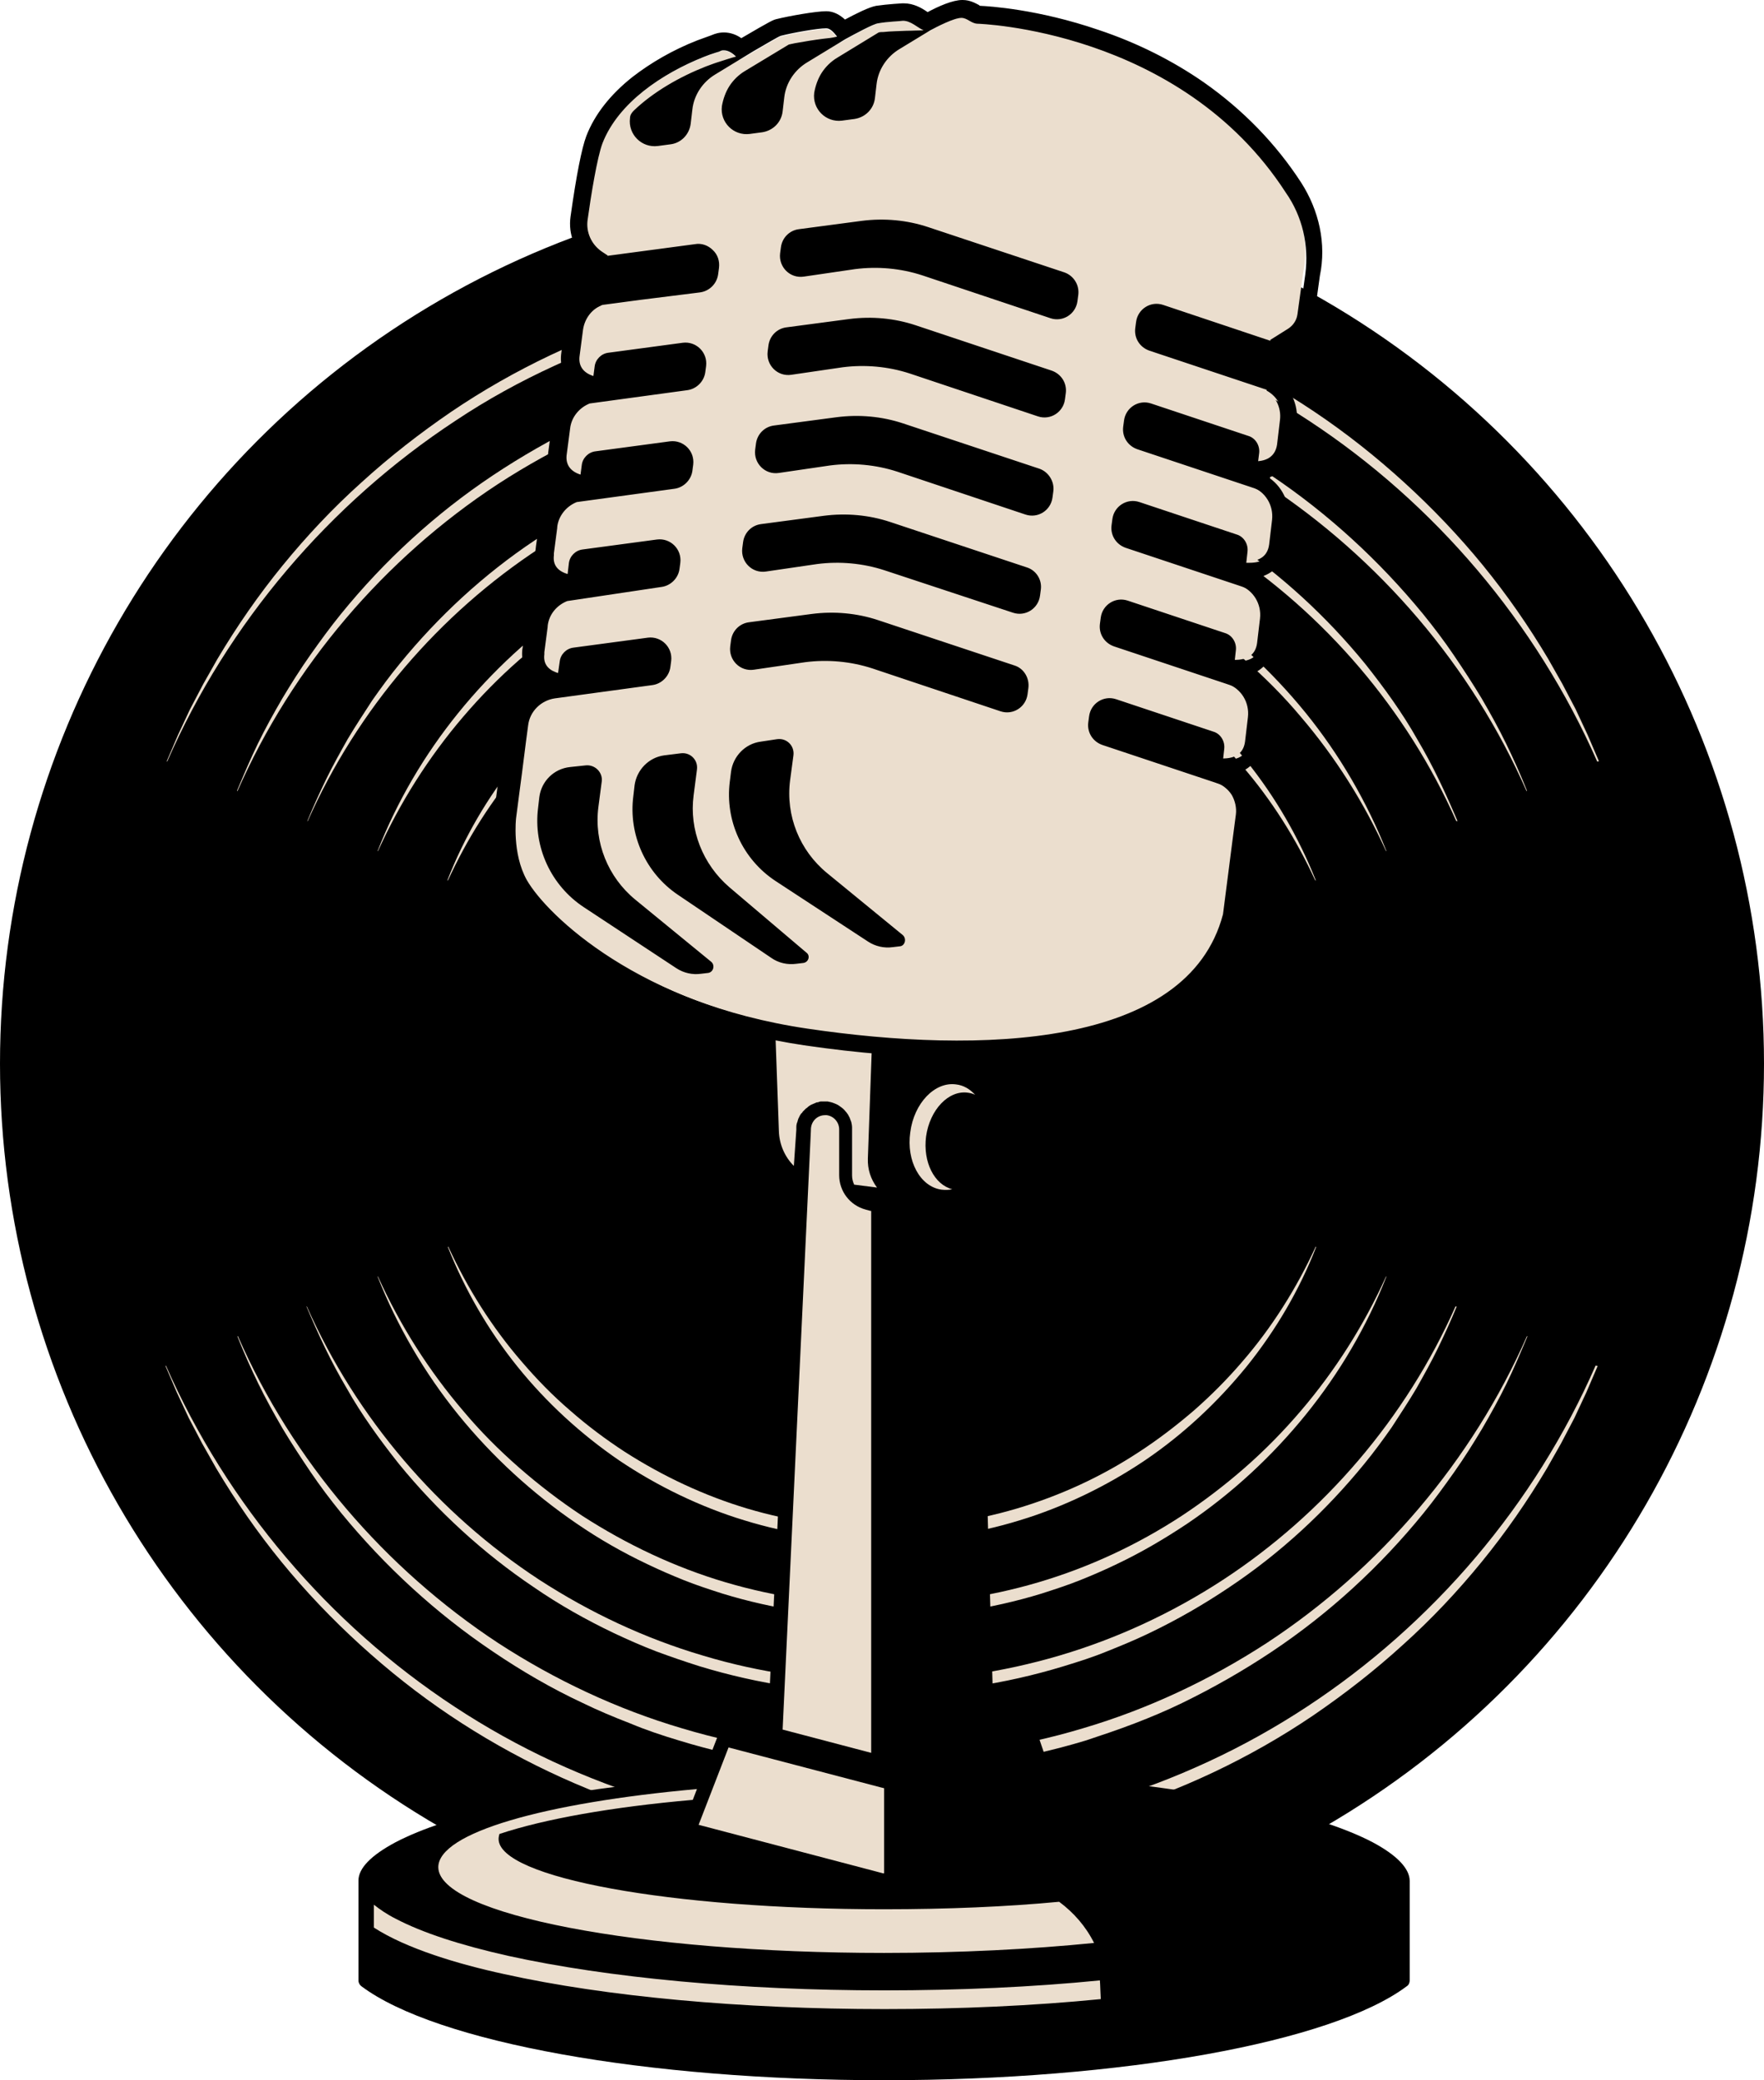 <?xml version="1.0" encoding="UTF-8" standalone="no"?><svg xmlns="http://www.w3.org/2000/svg" xmlns:xlink="http://www.w3.org/1999/xlink" fill="#000000" height="500.1" preserveAspectRatio="xMidYMid meet" version="1" viewBox="37.9 -0.1 424.2 500.1" width="424.2" zoomAndPan="magnify"><g><g><g><g id="change1_1"><circle cx="250" cy="255.6" r="212.1"/></g><g fill="#ebdece" id="change2_4"><path d="M422.1,328.3l-2.7,6.3l-2.9,6.2l-3.2,6.1l-3.4,6c-4.7,7.9-9.9,15.4-15.7,22.5 c-5.8,7.1-12.1,13.8-18.9,19.9c-6.8,6.2-14,11.8-21.6,17c-15.2,10.3-32,18.2-49.5,23.5c-17.6,5.3-35.9,8-54.3,8.1 c-18.4,0-36.7-2.7-54.3-8.1c-17.6-5.4-34.3-13.3-49.5-23.5c-7.6-5.1-14.8-10.8-21.6-17c-6.8-6.2-13.1-12.8-18.9-19.9 c-5.8-7.1-11-14.6-15.7-22.5l-3.4-6l-3.2-6.1l-2.9-6.2l-2.7-6.3l0.1-0.1c14.7,33.4,39.1,62.1,69.4,82c7.6,5,15.5,9.4,23.7,13.2 c8.2,3.8,16.7,7,25.3,9.6c17.3,5.2,35.4,7.8,53.5,7.8c18.1,0,36.2-2.6,53.5-7.8c8.7-2.6,17.1-5.8,25.3-9.6 c8.2-3.8,16.1-8.2,23.7-13.2c30.3-19.9,54.8-48.6,69.4-82L422.1,328.3z"/><path d="M405.2,321.2c-1.6,3.8-3.2,7.6-5,11.3c-1.8,3.7-3.8,7.3-5.9,10.9c-2.1,3.5-4.3,7-6.7,10.4 c-2.4,3.4-4.8,6.7-7.4,9.9c-10.4,12.8-22.7,24.1-36.5,33.3c-6.9,4.6-14.1,8.7-21.5,12.3c-3.7,1.8-7.5,3.4-11.4,4.9 c-3.9,1.5-7.8,2.8-11.7,4.1c-15.8,4.8-32.4,7.2-49,7.3c-16.6,0-33.1-2.4-49-7.3c-4-1.2-7.9-2.5-11.7-4.1 c-3.9-1.5-7.7-3.1-11.4-4.9c-7.5-3.5-14.7-7.7-21.5-12.3c-13.7-9.2-26-20.5-36.5-33.3c-2.6-3.2-5.1-6.5-7.4-9.9 c-2.3-3.4-4.6-6.9-6.7-10.4c-2.1-3.6-4.1-7.2-5.9-10.9c-1.8-3.7-3.5-7.5-5-11.3l0.1-0.1c13.2,30.1,35.4,55.9,62.6,73.8 c13.7,8.9,28.6,15.9,44.2,20.5c15.6,4.7,31.9,7,48.2,7c16.3,0,32.6-2.3,48.2-7c15.6-4.6,30.5-11.6,44.2-20.5 c27.3-17.9,49.4-43.8,62.6-73.8L405.2,321.2z"/><path d="M388.2,314c-1.4,3.4-2.9,6.7-4.5,10c-1.6,3.3-3.4,6.5-5.2,9.7c-1.9,3.2-3.9,6.2-5.9,9.3 c-2.1,3-4.3,6-6.6,8.8c-9.3,11.4-20.2,21.5-32.5,29.7c-6.1,4.1-12.5,7.8-19.2,11c-3.3,1.6-6.7,3-10.2,4.4 c-3.4,1.4-6.9,2.5-10.5,3.6c-14.1,4.3-28.9,6.5-43.7,6.5c-14.8,0-29.6-2.2-43.7-6.5c-3.5-1.1-7-2.3-10.5-3.6 c-3.4-1.3-6.8-2.8-10.2-4.4c-6.7-3.2-13.1-6.8-19.2-11c-12.2-8.2-23.2-18.3-32.5-29.7c-2.3-2.9-4.5-5.8-6.6-8.8 c-2.1-3-4.1-6.1-5.9-9.3c-1.9-3.2-3.6-6.4-5.2-9.7c-1.6-3.3-3.1-6.7-4.5-10l0.1,0c11.9,26.8,31.6,49.8,55.9,65.7 c12.2,7.9,25.4,14.1,39.3,18.2c13.9,4.2,28.4,6.2,42.9,6.2c14.5,0,29-2.1,42.9-6.2c13.9-4.1,27.2-10.3,39.3-18.2 c24.3-15.9,44-38.9,55.9-65.7L388.2,314z"/><path d="M371.3,306.8c-4.7,12-11.3,23.2-19.4,33.2c-8.1,10-17.7,18.9-28.5,26.2c-5.4,3.6-11,6.9-16.9,9.7 c-2.9,1.4-5.9,2.7-8.9,3.9c-3,1.2-6.1,2.2-9.2,3.2c-12.4,3.8-25.4,5.7-38.4,5.7c-13,0-26-1.9-38.4-5.7c-3.1-1-6.2-2-9.2-3.2 c-3-1.2-6-2.5-8.9-3.9c-5.9-2.8-11.5-6-16.9-9.7c-10.7-7.3-20.3-16.1-28.5-26.2c-8.1-10-14.7-21.3-19.4-33.2l0.1,0 c5.3,11.7,12.2,22.6,20.5,32.3c4.1,4.9,8.6,9.4,13.4,13.6c4.8,4.2,9.9,8.1,15.2,11.6c10.7,6.9,22.3,12.4,34.5,16 c12.2,3.6,24.9,5.4,37.6,5.4c12.7,0,25.4-1.8,37.6-5.4c12.2-3.6,23.8-9,34.5-16c5.3-3.5,10.4-7.4,15.2-11.6 c4.8-4.2,9.3-8.8,13.4-13.6c8.3-9.7,15.2-20.6,20.5-32.3L371.3,306.8z"/><path d="M354.4,299.7c-4,10.3-9.7,20-16.7,28.7c-7,8.6-15.2,16.3-24.5,22.6c-4.6,3.1-9.5,5.9-14.5,8.3 c-5,2.4-10.3,4.5-15.6,6.1c-10.7,3.3-21.9,4.9-33.1,4.9c-11.2,0-22.4-1.6-33.1-4.9c-5.3-1.6-10.6-3.7-15.6-6.1 c-5-2.4-9.9-5.2-14.5-8.3c-9.2-6.3-17.5-13.9-24.5-22.6c-7-8.7-12.6-18.4-16.7-28.7l0.1-0.1c4.6,10,10.5,19.4,17.7,27.7 c3.6,4.2,7.4,8.1,11.6,11.7c4.1,3.6,8.5,6.9,13.1,9.9c9.2,5.9,19.2,10.6,29.6,13.7c10.5,3.1,21.4,4.7,32.3,4.6 c10.9,0,21.8-1.5,32.3-4.6c10.5-3.1,20.5-7.7,29.6-13.7c4.6-3,8.9-6.3,13.1-9.9c4.1-3.6,8-7.5,11.6-11.7 c7.2-8.3,13.1-17.7,17.7-27.7L354.4,299.7z"/></g><g fill="#ebdece" id="change2_2"><path d="M422,183c-14.7-33.4-39.1-62.1-69.4-82c-7.6-5-15.5-9.4-23.7-13.2c-8.2-3.8-16.7-7-25.3-9.6 c-17.3-5.2-35.4-7.8-53.5-7.8c-18.1,0-36.2,2.6-53.5,7.8c-8.7,2.6-17.1,5.8-25.3,9.6C163,91.6,155,96,147.5,101 c-30.3,19.9-54.8,48.6-69.4,82l-0.1-0.1l2.7-6.3l2.9-6.2l3.2-6.1l3.4-6c4.7-7.9,9.9-15.4,15.7-22.5c5.8-7.1,12.1-13.8,18.9-19.9 c6.8-6.2,14-11.8,21.6-17c15.2-10.3,32-18.2,49.5-23.5c17.6-5.3,35.9-8,54.3-8.1c18.4,0,36.7,2.7,54.3,8.1 c17.6,5.4,34.3,13.3,49.5,23.5c7.6,5.1,14.8,10.8,21.6,17c6.8,6.2,13.1,12.8,18.9,19.9c5.8,7.1,11,14.6,15.7,22.5l3.4,6l3.2,6.1 l2.9,6.2l2.7,6.3L422,183z"/><path d="M405,190.1c-13.2-30.1-35.4-55.9-62.6-73.8c-13.7-8.9-28.6-15.9-44.2-20.5c-15.6-4.7-31.9-7-48.2-7 c-16.3,0-32.6,2.3-48.2,7c-15.6,4.6-30.5,11.6-44.2,20.5c-27.3,17.9-49.4,43.8-62.6,73.8l-0.1-0.1c1.6-3.8,3.2-7.6,5-11.3 c1.8-3.7,3.8-7.3,5.9-10.9c2.1-3.5,4.3-7,6.7-10.4c2.4-3.4,4.8-6.7,7.4-9.9c10.4-12.8,22.7-24.1,36.5-33.3 c6.9-4.6,14.1-8.7,21.5-12.3c3.7-1.8,7.5-3.4,11.4-4.9c3.9-1.5,7.8-2.8,11.7-4.1c15.8-4.8,32.4-7.2,49-7.3 c16.6,0,33.1,2.4,49,7.3c4,1.2,7.9,2.5,11.7,4.1c3.9,1.5,7.7,3.1,11.4,4.9c7.5,3.5,14.7,7.7,21.5,12.3 c13.7,9.2,26,20.5,36.5,33.3c2.6,3.2,5.1,6.5,7.4,9.9c2.3,3.4,4.6,6.9,6.7,10.4c2.1,3.6,4.1,7.2,5.9,10.9 c1.8,3.7,3.5,7.5,5,11.3L405,190.1z"/><path d="M388.1,197.3c-11.9-26.8-31.6-49.8-55.9-65.7c-12.2-7.9-25.4-14.1-39.3-18.2 c-13.9-4.2-28.4-6.2-42.9-6.2c-14.5,0-29,2.1-42.9,6.2c-13.9,4.1-27.2,10.3-39.3,18.2c-24.3,15.9-44,38.9-55.9,65.7l-0.1,0 c1.4-3.4,2.9-6.7,4.5-10c1.6-3.3,3.4-6.5,5.2-9.7c1.9-3.2,3.9-6.2,5.9-9.3c2.1-3,4.3-6,6.6-8.8c9.3-11.4,20.2-21.5,32.5-29.7 c6.1-4.1,12.5-7.8,19.2-11c3.3-1.6,6.7-3,10.2-4.4c3.4-1.4,6.9-2.5,10.5-3.6c14.1-4.3,28.9-6.4,43.7-6.5 c14.8,0,29.6,2.2,43.7,6.5c3.5,1.1,7,2.3,10.5,3.6c3.4,1.3,6.8,2.8,10.2,4.4c6.7,3.2,13.1,6.8,19.2,11 c12.2,8.2,23.2,18.3,32.5,29.7c2.3,2.9,4.5,5.8,6.6,8.8c2.1,3,4.1,6.1,5.9,9.3c1.9,3.2,3.6,6.4,5.2,9.7c1.6,3.3,3.1,6.7,4.5,10 L388.1,197.3z"/><path d="M371.2,204.5c-5.3-11.7-12.2-22.6-20.5-32.3c-4.1-4.9-8.6-9.4-13.4-13.6c-4.8-4.2-9.9-8.1-15.2-11.6 c-10.7-6.9-22.3-12.4-34.5-16c-12.2-3.6-24.9-5.4-37.6-5.4c-12.7,0-25.4,1.8-37.6,5.4c-12.2,3.6-23.8,9-34.5,16 c-5.3,3.5-10.4,7.4-15.2,11.6c-4.8,4.2-9.3,8.8-13.4,13.6c-8.3,9.7-15.2,20.6-20.5,32.3l-0.1,0c4.7-12,11.3-23.2,19.4-33.2 c8.1-10,17.7-18.9,28.5-26.2c5.4-3.6,11-6.9,16.9-9.7c2.9-1.4,5.9-2.7,8.9-3.9c3-1.2,6.1-2.2,9.2-3.2 c12.4-3.8,25.4-5.7,38.4-5.7c13,0,26,1.9,38.4,5.7c3.1,1,6.2,2,9.2,3.2c3,1.2,6,2.5,8.9,3.9c5.9,2.8,11.5,6,16.9,9.7 c10.7,7.3,20.3,16.1,28.5,26.2c8.1,10,14.7,21.3,19.4,33.2L371.2,204.5z"/><path d="M354.2,211.6c-4.6-10-10.5-19.4-17.7-27.7c-3.6-4.2-7.4-8.1-11.6-11.7c-4.1-3.6-8.5-6.9-13.1-9.9 c-9.2-5.9-19.2-10.6-29.6-13.7c-10.5-3.1-21.4-4.7-32.3-4.6c-10.9,0-21.8,1.5-32.3,4.6c-10.5,3.1-20.5,7.7-29.6,13.7 c-4.6,3-8.9,6.3-13.1,9.9c-4.1,3.6-8,7.5-11.6,11.7c-7.2,8.3-13.1,17.7-17.7,27.7l-0.1-0.1c4-10.3,9.7-20,16.7-28.7 c7-8.6,15.2-16.3,24.5-22.6c4.6-3.1,9.5-5.9,14.5-8.3c5-2.4,10.3-4.5,15.6-6.1c10.7-3.3,21.9-4.9,33.1-4.9 c11.2,0,22.4,1.6,33.1,4.9c5.3,1.6,10.6,3.7,15.6,6.1c5,2.4,9.9,5.2,14.5,8.3c9.2,6.3,17.5,13.9,24.5,22.6 c7,8.7,12.6,18.4,16.7,28.7L354.2,211.6z"/></g></g><g><g id="change1_2"><path d="M376.9,452.1C376.9,452,376.9,452,376.9,452.1c0-3-3.1-6.2-8.9-9.3c-6.3-3.3-15.4-6.3-27-8.9 c-14.3-3.2-31.4-5.5-50.1-6.9l-3.1-9.1v0l-10.9-2.5l-3.9-134.3c1.2-1.9,2.1-4.1,2.4-6.7c0.1-0.7,0.1-1.3,0.1-1.9l12.2-24 l-39.7-1.9l0,0.6l-26.8-1.3l0.9,26c0.1,5.2,2.7,9.8,6.7,12.6l-2.9,60.4l-3.3,69.2l-11.6,1.9l-4.4,11.3 c-17.3,1.4-33.2,3.6-46.6,6.6c-11.6,2.6-20.7,5.6-27,8.9c-5.8,3.1-8.9,6.2-8.9,9.2c0,0,0,0.1,0,0.1c0,0.1,0,0.2,0,0.3V476 c0,0.6,0.3,1.1,0.7,1.4c18,13.5,68.5,22.6,125.7,22.6c57.2,0,107.7-9.1,125.7-22.6c0.5-0.3,0.7-0.9,0.7-1.4v-23.6 C376.9,452.3,376.9,452.2,376.9,452.1z"/></g><g fill="#ebdece" id="change2_1"><path d="M302.4,476c-16.1,1.6-33.7,2.4-51.9,2.4c-34.2,0-66.3-3-90.4-8.3c-11.6-2.6-20.7-5.6-27-8.9 c-2.2-1.1-3.9-2.3-5.3-3.4v5.5c7.9,5.1,20.3,8.8,31.4,11.2c24.4,5.4,56.9,8.4,91.4,8.4c18.2,0,35.8-0.8,52-2.4l0-0.2 C302.5,478.7,302.5,477.3,302.4,476L302.4,476z"/><path d="M250.5,469.4c18.3,0,35.5-0.9,50.5-2.4c-2-4-4.9-7.3-8.4-9.9c-12.6,1.2-27,1.8-42.1,1.8 c-51.2,0-92.7-7.6-92.7-16.9c0-0.4,0.1-0.8,0.2-1.2c10.8-3.6,27.1-6.5,46.5-8.2l1-2.6c-36.7,3.3-62.2,10.5-62.2,18.8 C143.4,460.1,191.4,469.4,250.5,469.4z"/><path d="M205.9 438.6L250.4 450.3 250.5 450.2 250.5 429.8 250.5 429.8 249.7 429.6 213.1 420z"/><path d="M229.4,271.5c0-0.2,0-0.5,0-0.7c0,0,0,0,0,0c0-0.4,0.1-0.9,0.3-1.3c0,0,0,0,0-0.1 c0.1-0.2,0.1-0.4,0.2-0.6c0-0.1,0.1-0.1,0.1-0.2c0.1-0.1,0.1-0.3,0.2-0.4c0-0.1,0.1-0.1,0.1-0.2c0.1-0.1,0.1-0.2,0.2-0.3 c0.1-0.1,0.1-0.2,0.2-0.2c0.1-0.1,0.2-0.2,0.2-0.3c0.1-0.1,0.1-0.1,0.2-0.2c0.1-0.1,0.2-0.2,0.3-0.3c0.1-0.1,0.1-0.1,0.2-0.2 c0,0,0.1-0.1,0.1-0.1c0.1-0.1,0.2-0.1,0.3-0.2c0.1-0.1,0.1-0.1,0.2-0.2c0.1-0.1,0.3-0.2,0.4-0.3c0.1,0,0.1-0.1,0.2-0.1 c0.1-0.1,0.3-0.2,0.4-0.2c0.1,0,0.1-0.1,0.2-0.1c0.2-0.1,0.3-0.1,0.5-0.2c0.1,0,0.1-0.1,0.2-0.1c0.2-0.1,0.3-0.1,0.5-0.1 c0.1,0,0.1,0,0.2-0.1c0.2,0,0.3-0.1,0.5-0.1c0.1,0,0.1,0,0.2,0c0.2,0,0.3,0,0.5,0c0.1,0,0.1,0,0.2,0c0.2,0,0.5,0,0.7,0 c0.5,0.1,1,0.2,1.5,0.4c0.2,0.1,0.3,0.1,0.5,0.2c0.5,0.2,0.9,0.5,1.3,0.8c0.3,0.2,0.5,0.4,0.7,0.6c0.2,0.2,0.4,0.5,0.6,0.7 c0.2,0.3,0.4,0.5,0.5,0.8c0.2,0.3,0.3,0.6,0.4,0.9c0.1,0.2,0.1,0.3,0.2,0.5c0.1,0.4,0.2,0.9,0.2,1.4c0,0.2,0,0.3,0,0.5 c0,0,0,11,0,11c0,0.8,0.2,1.5,0.5,2.2l5.5,0.7c-1.5-2-2.3-4.4-2.2-7l1-27.9l-23.2-1.1l0.8,22.4l0,0l0,0c0.1,3.2,1.4,6.2,3.6,8.4 L229.4,271.5z"/><path d="M247.2,291l-1.1-0.3c-3.8-1-6.4-4.4-6.4-8.3v-11c0-1.7-1.3-3.2-3-3.4c-0.1,0-0.3,0-0.4,0 c-1.9,0-3.4,1.5-3.4,3.5v0.1l0,0.1l-6.8,144l21.3,5.6V291z"/><path d="M264.3,285.9c0.9,0.1,1.7,0.1,2.6-0.1c-4.3-1.1-7.1-6.5-6.3-12.7c0.9-6.4,5.4-11.2,10.1-10.5 c0.6,0.1,1.1,0.2,1.7,0.5c-1.3-1.4-2.8-2.3-4.6-2.5c-5.1-0.7-10.1,4.5-11,11.5C255.8,279,259.2,285.2,264.3,285.9z"/></g><g id="change2_3"><path d="M347.3,46.1C322,6.8,273.1,5.5,273.1,5.5c-1.4,0-2.4-1.3-3.8-1.4c-2.2,0-8.1,3.4-8.1,3.4 c-1.9-0.1-3.8-2.7-6.1-2.6c-0.6,0-3.6,0.2-5.9,0.6c-1.4,0.2-8.4,4.1-9.3,4.7c0,0-1.6-3.3-3.4-3.3c-2.1,0-8.2,1.1-10.9,1.8 c-0.7,0.2-8.5,4.9-10,5.7c0,0-2.2-2.9-4.4-2.2c-0.4,0.1-0.7,0.2-1.1,0.4c-1,0.3-2,0.7-3.1,1.1c-10,4-20.6,11-24.3,20.7 c-1.3,3.4-2.8,12.7-3.6,18.5c-0.4,2.9,0.9,5.8,3.3,7.5c0,0,1.5,1,1.5,1c0,0-1.5,11.6-1.5,11.6l-0.1,0.4c-2.5,1-4.4,3.3-4.7,6 l-0.8,6.1c-0.4,2.5,0.8,4.2,3.3,5l-0.8,6.5c-2.5,1-4.4,3.3-4.7,6l-0.8,6.1c-0.4,2.5,0.8,4.2,3.3,5c0,0-0.8,6.1-0.8,6.1l-0.1,0.4 c-2.5,1-4.4,3.3-4.7,6l0,0.1c0,0,0,0.1,0,0.1c0,0-0.8,6.1-0.8,6.1c0,0.2,0,0.3,0,0.5c-0.3,2.3,0.9,3.9,3.4,4.5l-0.8,6.2 c-2.5,1-4.4,3.3-4.7,6l0,0.1c0,0,0,0.1,0,0.1c0,0-0.8,6.1-0.8,6.1c0,0.2,0,0.3,0,0.5c-0.3,2.3,0.9,3.8,3.4,4.5c0,0-0.8,6-0.8,6 l-0.1,0c-3.4,0.5-6,3.1-6.4,6.5c-0.6,5.1-1.3,10.3-2,15.4c-0.3,2.3-0.6,4.6-0.9,6.9c0,0-1,8.6,2.6,14.9 c4.9,8.5,27.1,30,68.5,36.1c41.3,6.1,91.4,4.8,99.9-27.5c0,0,2.3-17.9,2.3-17.9l0.8-6.1c0.2-1.6-0.2-3.3-1-4.7 c-0.9-1.4-2.3-2.5-3.9-3l0.8-5.8c3.7,0.3,5.9-1,6.3-4l0.7-5.9c0.4-3.5-1.6-6.8-4.9-8l0.8-5.8c3.7,0.3,5.9-1,6.3-4l0.7-5.9 c0.4-3.5-1.6-6.8-4.9-8l0.8-5.8c3.7,0.3,5.9-1,6.3-4l0.7-5.9c0.4-3.5-1.6-6.8-4.9-8l0.8-6.1c3.1,0,4.9-1.4,5.3-4l0.7-5.9 c0.4-3.1-1.2-6.1-3.8-7.5l1.5-11.8l4.3-2.7c1.2-0.8,2-2,2.2-3.4l1.4-10.1C352.7,58.9,351.1,51.9,347.3,46.1z" fill="#ebdece"/></g><g id="change1_3"><path d="M350.8,43.8c-6.1-9.4-14-17.5-23.4-24.1c-7.5-5.2-16-9.5-25.3-12.6c-14.6-5-26.3-5.7-28.5-5.8c-0.1,0-0.2-0.1-0.3-0.2 c-0.8-0.4-2.1-1.2-3.9-1.2l-0.1,0c-2.3,0-5.7,1.5-8.3,2.9c-0.1,0-0.1-0.1-0.2-0.1c-1.3-0.9-3.2-2-5.6-2c-0.1,0-0.2,0-0.3,0 c0,0-3.6,0.2-6.3,0.6l0,0c-1.7,0.3-4.9,1.9-7.5,3.3c-1.2-1.1-2.7-2-4.5-2c-2.6,0-9.2,1.2-12,1.9c-0.8,0.2-1.3,0.4-8.3,4.5 c0,0-0.1,0-0.1,0.1c-1.1-0.8-2.6-1.4-4.2-1.4c-0.7,0-1.4,0.1-2,0.3c-0.4,0.1-0.8,0.3-1.1,0.4c-1.1,0.4-2.2,0.8-3.3,1.2 c-5.9,2.3-11.2,5.4-15.6,8.8c-5.3,4.2-9.1,9-11.1,14.2c-1.1,2.9-2.4,9.4-3.8,19.4c-0.6,4.3,1.1,8.4,4.5,11l-0.4,3.3l-0.5,4l0,0.1 c-2.7,1.9-4.6,4.8-5,8.2l-0.8,6c-0.5,3.2,0.6,6.1,2.9,7.9l-0.2,1.5c-2.7,1.9-4.6,4.8-5,8.2l-0.8,6c-0.5,3.2,0.6,6.1,2.9,7.9 l0,0.2l-0.2,1.3c-2.7,1.9-4.6,4.8-5,8.2l0,0c0,0.1,0,0.1,0,0.2l-0.4,3l-0.3,2.1c0,0.3-0.1,0.6-0.1,0.9l0,0c0,0.2-0.1,0.4-0.1,0.6 c-0.3,3,0.8,5.6,3,7.3l-0.2,1.2c-2.7,1.9-4.6,4.8-5,8.2l0,0c0,0.1,0,0.1,0,0.2l-0.4,3l-0.3,2.1c0,0.3-0.1,0.6-0.1,0.9l0,0 c0,0.2-0.1,0.4-0.1,0.6c-0.3,3,0.8,5.6,3,7.3c0,0.2,0,0.3-0.1,0.5c-3.7,1.6-6.3,5.1-6.8,9.2c-0.4,3.4-0.9,6.8-1.3,10.2 c-0.2,1.8-0.4,3.5-0.7,5.3l-0.3,2.3c-0.2,1.5-0.4,3.1-0.6,4.6l0,0l0,0c0,0.4-1.1,10,3.2,17.5c2.8,4.9,10,12.8,21.9,20.4 c14,8.9,31.2,15.1,49.5,17.8c13,1.9,25.4,2.9,36.7,2.9c17.2,0,31.6-2.3,42.6-6.8c13.6-5.6,22.1-14.6,25.3-26.6l0.1-0.3l0-0.3 c0,0,1.4-11.1,2-15.8l0,0l0.3-2.1l0.8-6.1c0.3-2.6-0.2-5.2-1.6-7.4c-0.7-1.1-1.5-2-2.5-2.8c3.5-0.9,5.8-3.5,6.3-7.2l0,0l0,0 l0.7-5.9c0.5-4.1-1.1-8-4.2-10.5c3.5-0.9,5.9-3.5,6.4-7.2l0,0l0,0l0.7-5.9c0.5-4.1-1.1-8-4.2-10.5c3.5-0.9,5.9-3.5,6.4-7.2l0,0 l0,0l0.7-5.9c0.5-4.2-1.2-8.3-4.5-10.7l0-0.3c3.1-1.1,5.2-3.5,5.7-7l0,0l0,0l0.7-5.9c0.5-3.8-0.9-7.4-3.5-9.9l0.9-7.4l2.7-1.7 c2.2-1.4,3.7-3.7,4.1-6.4l1.4-10.1l0,0l0,0C356.9,58.5,355.1,50.5,350.8,43.8z M351.8,65.8l-1.4,10.1c-0.2,1.4-1,2.7-2.2,3.4 l-4.3,2.7l-26.3-8.8c-3-1-6.1,1-6.5,4.1l-0.2,1.5c-0.3,2.4,1.1,4.6,3.4,5.4l28.2,9.4l0,0.2c2.7,1.5,4.2,4.4,3.8,7.5l-0.7,5.9 c-0.4,2.6-2.2,3.9-5.2,4l0.3-2.4c0.2-1.8-0.9-3.6-2.6-4.1l-23.4-7.8c-3-1-6.1,1-6.5,4.1l-0.2,1.5c-0.3,2.4,1.1,4.6,3.4,5.4 l28.2,9.4l0,0c3.3,1.2,5.3,4.5,4.9,8l-0.7,5.9c-0.4,2.7-2.3,4-5.4,4c-0.3,0-0.5,0-0.8,0l0.3-2.7c0.2-1.8-0.9-3.6-2.6-4.1 l-23.4-7.8c-3-1-6.1,1-6.5,4.1l-0.2,1.5c-0.3,2.4,1.1,4.6,3.4,5.4l28.2,9.4l0,0c3.3,1.2,5.3,4.5,4.9,8l-0.7,5.9 c-0.4,2.7-2.3,4-5.4,4c-0.3,0-0.5,0-0.8,0l0.3-2.7c0.2-1.8-0.9-3.6-2.6-4.1l-23.4-7.8c-3-1-6.1,1-6.5,4.1l-0.2,1.5 c-0.3,2.4,1.1,4.6,3.4,5.4l28.2,9.4l0,0c3.3,1.2,5.3,4.5,4.9,8l-0.7,5.9c-0.4,2.7-2.3,4-5.4,4c-0.3,0-0.5,0-0.8,0l0.3-2.7 c0.2-1.8-0.9-3.6-2.6-4.1l-23.4-7.8c-3-1-6.1,1-6.5,4.1l-0.2,1.5c-0.3,2.4,1.1,4.6,3.4,5.4l28.2,9.4l0,0c1.6,0.5,3,1.6,3.9,3 c0.9,1.4,1.2,3.1,1,4.7l-0.8,6.1c0,0-2.3,17.9-2.3,17.9c-6.1,23.1-33.5,30.4-63.8,30.4c-12,0-24.4-1.1-36.1-2.9 c-41.3-6.1-63.6-27.6-68.5-36.1c-3.6-6.4-2.6-14.9-2.6-14.9c0.3-2.3,0.6-4.6,0.9-6.9c0.7-5.1,1.3-10.3,2-15.4 c0.4-3.4,3.1-6,6.4-6.5l23.5-3.2c2.2-0.3,4-2.1,4.3-4.3l0.2-1.5c0.4-3.3-2.4-6-5.6-5.6l-17.9,2.4c-1.7,0.2-3.1,1.6-3.3,3.3 l-0.4,2.8c-2.4-0.7-3.6-2.2-3.3-4.5c0-0.1,0-0.3,0-0.5c0,0,0.8-6.1,0.8-6.1c0,0,0-0.1,0-0.1l0-0.1c0.3-2.8,2.2-5,4.7-6L197,141 c2.2-0.3,4-2.1,4.3-4.3l0.2-1.5c0.4-3.3-2.4-6-5.6-5.6l-17.9,2.4c-1.7,0.2-3.1,1.6-3.3,3.3l-0.3,2.6c-2.4-0.7-3.6-2.2-3.3-4.5 c0-0.1,0-0.3,0-0.5c0,0,0.8-6.1,0.8-6.1c0,0,0-0.1,0-0.1l0-0.1c0.3-2.7,2.2-5,4.7-6l23.5-3.2c2.2-0.3,4-2.1,4.3-4.3l0.2-1.5 c0.4-3.3-2.4-6-5.6-5.6l-17.9,2.4c-1.7,0.2-3.1,1.6-3.3,3.3l-0.3,2.3c-2.5-0.8-3.7-2.5-3.3-5l0.8-6.1c0.3-2.7,2.2-5,4.7-6 l23.5-3.2c2.2-0.3,4-2.1,4.3-4.3l0.2-1.5c0.4-3.3-2.4-6-5.6-5.6l-17.9,2.4c-1.7,0.2-3.1,1.6-3.3,3.3l-0.3,2.3 c-2.5-0.8-3.7-2.5-3.3-5l0.8-6.1c0.4-2.8,2.2-5.1,4.7-6l0,0l9-1.2l14.4-1.8c2.3-0.3,4.1-2.1,4.4-4.4l0.2-1.5 c0.2-1.6-0.3-3.2-1.5-4.3c-1.1-1.1-2.7-1.7-4.3-1.4L184,61.4c0,0,0-0.1,0-0.1c0,0-1.5-1-1.5-1c-2.4-1.7-3.7-4.6-3.3-7.5 c0.8-5.8,2.3-15.1,3.6-18.5c3.8-9.7,14.3-16.7,24.3-20.7c1-0.4,2.1-0.8,3.1-1.1c0.4-0.1,0.7-0.2,1.1-0.4c0.2-0.1,0.5-0.1,0.7-0.1 c1.1,0,2.2,0.8,2.9,1.5c-1.5,0.4-2.9,0.9-4.2,1.3c-1,0.3-2,0.7-3.1,1.1c-6.1,2.4-12.5,6-17.3,10.6c-0.5,0.5-0.9,1.1-0.9,1.8 c0,0,0,0,0,0c-0.5,3.9,2.8,7.2,6.7,6.7l3-0.4c2.6-0.3,4.6-2.4,4.9-5l0.4-3.4c0.4-3.5,2.5-6.6,5.5-8.4l9.2-5.6 c2.8-1.6,6.1-3.6,6.6-3.7c2.7-0.7,8.8-1.8,10.9-1.8c1,0,1.9,1.1,2.6,2C238.1,9,237,9.1,236,9.2c-2.4,0.3-4.8,0.7-7,1.1 c-0.5,0.1-0.9,0.2-1.4,0.3L217,17c-1.5,0.9-2.8,2.2-3.7,3.6c-0.9,1.4-1.5,3.1-1.8,4.8c-0.5,3.9,2.8,7.2,6.7,6.7l3-0.4 c2.6-0.4,4.6-2.4,4.9-5l0.4-3.4c0.4-3.5,2.5-6.6,5.5-8.4l9.2-5.6c2.4-1.3,6.8-3.7,7.9-3.8c2.2-0.4,5.3-0.5,5.9-0.6 c0,0,0.1,0,0.1,0c1.8,0,3.4,1.6,4.9,2.3c-1.4,0-2.7,0.1-4.1,0.1c-1.9,0.1-3.8,0.1-5.6,0.3c-0.4,0-0.7,0-1.1,0.1l-10,6.1 c-1.5,0.9-2.8,2.2-3.7,3.6c-0.9,1.4-1.5,3.1-1.8,4.8c-0.5,3.9,2.8,7.2,6.7,6.7l3-0.4c2.6-0.4,4.6-2.4,4.9-5l0.4-3.4 c0.4-3.5,2.5-6.6,5.5-8.4l7.4-4.5c1.5-0.8,5.7-3,7.5-3c0,0,0,0,0,0c1.4,0,2.3,1.3,3.8,1.4c0,0,48.8,1.3,74.2,40.6 C351.1,51.9,352.7,58.9,351.8,65.8z M288.2,141.6l-0.2,1.5c-0.4,3.1-3.5,5.1-6.5,4.1L250.6,137c-5.2-1.7-10.8-2.2-16.2-1.5 l-12.3,1.8c-3.3,0.5-6.1-2.3-5.7-5.6l0.2-1.5c0.3-2.2,2-4,4.3-4.3l15.1-2c5.4-0.7,10.9-0.2,16,1.5l32.8,10.9 C287.1,137,288.5,139.3,288.2,141.6z M208.2,233.8l-1.7,0.2c-2.1,0.3-4.2-0.2-5.9-1.3L178.3,218c-7.9-5.2-12.2-14.5-11-23.9 l0.3-2.6c0.5-3.8,3.5-6.8,7.4-7.2l3.8-0.4c2.2-0.2,4.1,1.7,3.8,3.9l-0.8,6.1c-1.1,8.5,2.3,16.9,8.9,22.3l18.2,14.9 C209.9,231.9,209.5,233.6,208.2,233.8z M231.1,231.4l-1.7,0.2c-2.1,0.3-4.3-0.2-6-1.4l-22.5-15.2c-7.7-5.2-11.9-14.4-10.7-23.7 l0.3-2.6c0.5-3.7,3.4-6.7,7.1-7.2l4-0.5c2.3-0.3,4.2,1.6,3.9,3.9l-0.8,6.2c-1.1,8.3,2.2,16.6,8.6,22.1l18.5,15.7 C232.8,229.6,232.4,231.2,231.1,231.4z M254.3,227.4l-1.7,0.2c-2.1,0.3-4.2-0.2-5.9-1.3l-22.3-14.6c-7.9-5.2-12.2-14.5-11-23.9 l0.3-2.4c0.5-3.7,3.4-6.7,7.1-7.2l4-0.6c2.3-0.3,4.2,1.6,3.9,3.9l-0.8,6c-1.1,8.5,2.3,16.9,8.9,22.3l18.2,14.9 C256,225.6,255.5,227.3,254.3,227.4z M297.2,70.8l-0.2,1.5c-0.4,3.1-3.5,5.1-6.5,4.1l-30.8-10.3c-5.2-1.7-10.8-2.2-16.2-1.5 l-12.3,1.8c-3.3,0.5-6.1-2.3-5.7-5.6l0.2-1.5c0.3-2.2,2-4,4.3-4.3l15.1-2c5.4-0.7,10.9-0.2,16,1.5l32.8,10.9 C296.1,66.2,297.5,68.4,297.2,70.8z M294.2,94.4l-0.2,1.5c-0.4,3.1-3.5,5.1-6.5,4.1l-30.8-10.3c-5.2-1.7-10.8-2.2-16.2-1.5 l-12.3,1.8c-3.3,0.5-6.1-2.3-5.7-5.6l0.2-1.5c0.3-2.2,2-4,4.3-4.3l15.1-2c5.4-0.7,10.9-0.2,16,1.5L290.8,89 C293.1,89.8,294.5,92,294.2,94.4z M291.2,118l-0.2,1.5c-0.4,3.1-3.5,5.1-6.5,4.1l-30.8-10.3c-5.2-1.7-10.8-2.2-16.2-1.5 l-12.3,1.8c-3.3,0.5-6.1-2.3-5.7-5.6l0.2-1.5c0.3-2.2,2-4,4.3-4.3l15.1-2c5.4-0.7,10.9-0.2,16,1.5l32.8,10.9 C290.1,113.4,291.5,115.7,291.2,118z M285.2,165.3l-0.2,1.5c-0.4,3.1-3.5,5.1-6.5,4.1l-30.8-10.3c-5.2-1.7-10.8-2.2-16.2-1.5 l-12.3,1.8c-3.3,0.5-6.1-2.3-5.7-5.6l0.2-1.5c0.3-2.2,2-4,4.3-4.3l15.1-2c5.4-0.7,10.9-0.2,16,1.5l32.8,10.9 C284.1,160.6,285.5,162.9,285.2,165.3z"/></g></g></g></g></svg>